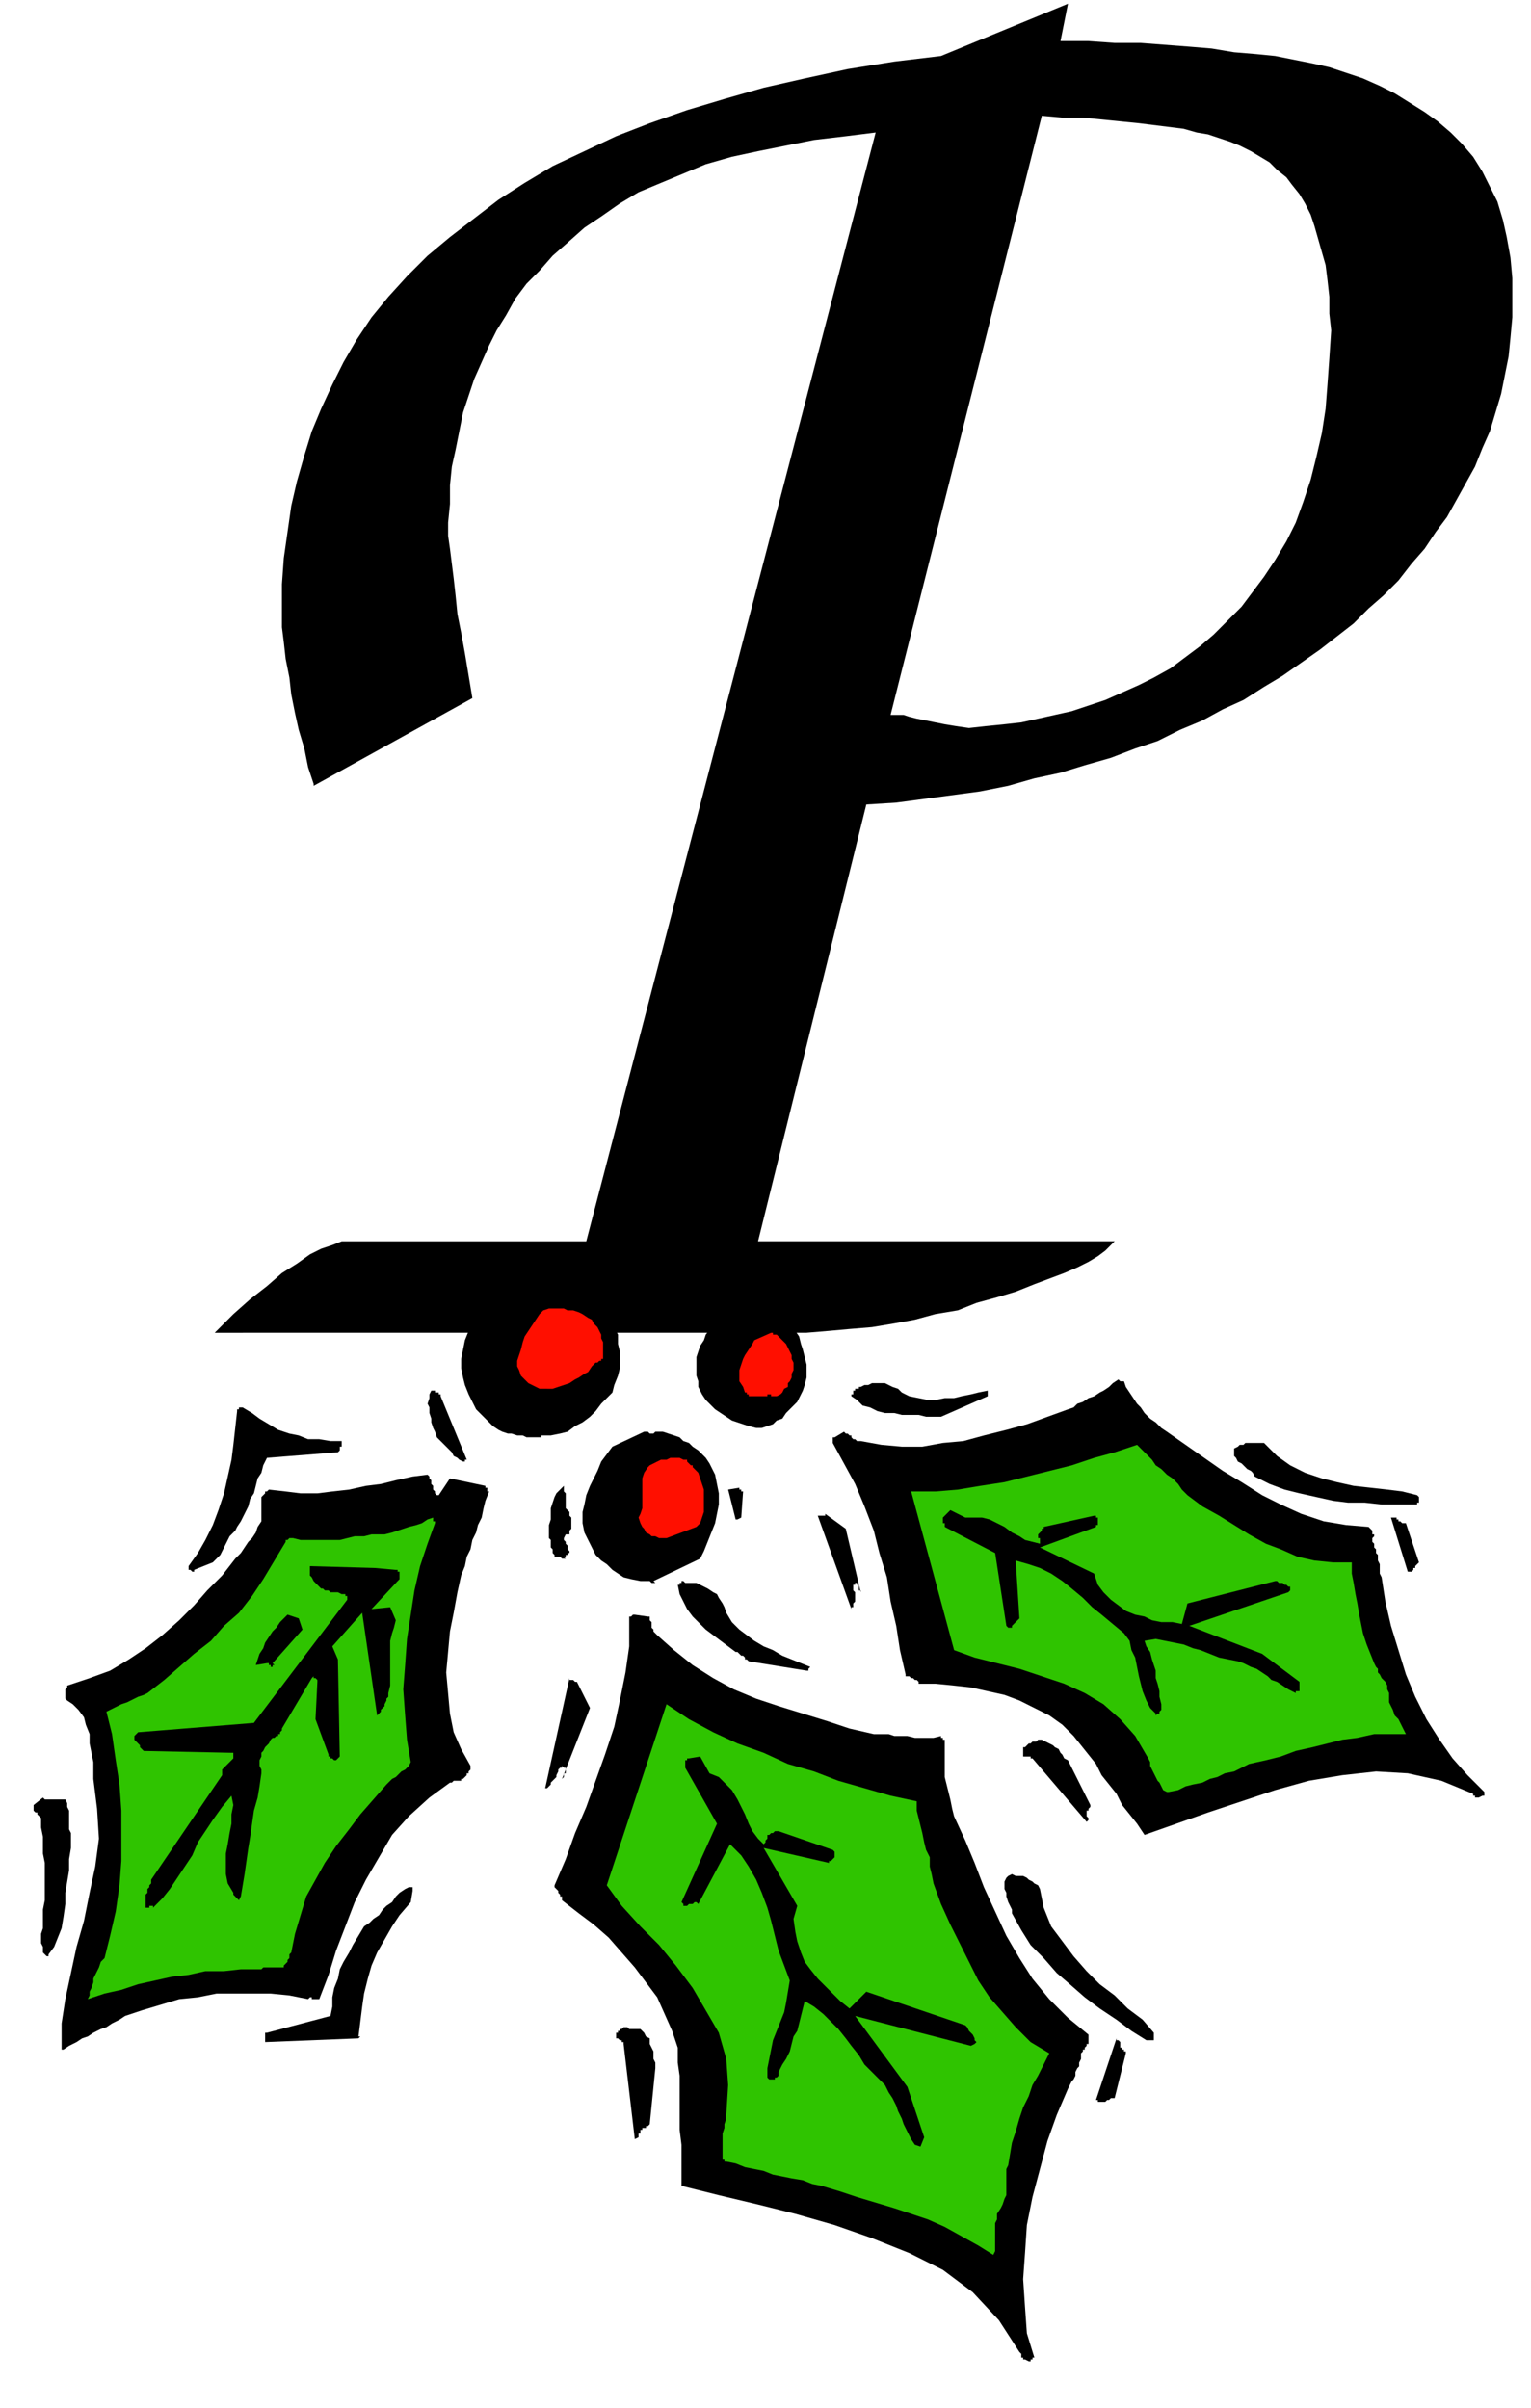<svg xmlns="http://www.w3.org/2000/svg" fill-rule="evenodd" height="172" preserveAspectRatio="none" stroke-linecap="round" viewBox="0 0 820 1290" width="109.333"><style>.pen1{stroke:none}.brush2{fill:#000}.brush4{fill:#ff0f00}</style><path class="pen1 brush2" d="m168 420-3-9-2-10-3-10-2-9-2-10-1-9-2-10-1-9-1-8v-23l1-14 2-14 2-14 3-13 4-14 4-13 5-12 6-13 6-12 7-12 8-12 9-11 10-11 11-11 12-10 13-10 13-10 14-9 15-9 17-8 17-8 18-7 20-7 20-6 21-6 22-5 23-5 25-4 25-3 68-28-4 20h15l14 1h14l13 1 13 1 12 1 12 2 12 1 10 1 10 2 10 2 9 2 9 3 9 3 9 4 8 4 8 5 8 5 7 5 7 6 6 6 6 7 5 8 4 8 4 8 3 10 2 9 2 11 1 11v21l-1 11-1 10-2 10-2 10-3 10-3 10-4 9-4 10-5 9-5 9-5 9-6 8-6 9-7 8-7 9-8 8-8 7-8 8-9 7-9 7-10 7-10 7-10 6-11 7-11 5-11 6-12 5-12 6-12 4-13 5-14 4-13 4-14 3-14 4-15 3-15 2-15 2-15 2-16 1-58 234h191l-2 2-3 3-4 3-5 3-6 3-7 3-8 3-8 3-10 4-10 3-11 3-10 4-12 2-11 3-11 2-12 2-12 1-11 1-12 1H115l10-10 9-8 9-7 8-7 8-5 7-5 6-3 6-2 5-2h131L469 71l-16 2-17 2-15 3-15 3-14 3-14 4-12 5-12 5-12 5-10 6-10 7-9 6-9 8-8 7-7 8-7 7-6 8-5 9-5 8-4 8-4 9-4 9-3 9-3 9-2 10-2 10-2 9-1 10v10l-1 10v7l1 7 1 8 1 8 1 9 1 10 2 10 2 11 2 12 2 12-85 47v-1zm309-37h7l3 1 4 1 5 1 5 1 5 1 6 1 7 1 9-1 10-1 9-1 9-2 9-2 9-2 9-3 9-3 9-4 9-4 8-4 9-5 8-6 8-6 7-6 8-8 7-7 6-8 6-8 6-9 6-10 5-10 4-11 4-12 3-12 3-13 2-13 1-13 1-14 1-15-1-9v-9l-1-9-1-8-2-7-2-7-2-7-2-6-3-6-3-5-4-5-3-4-5-4-4-4-5-3-5-3-6-3-5-2-6-2-6-2-6-1-7-2-8-1-8-1-8-1-10-1-10-1-10-1h-11l-11-1-81 321zm-285 708 1-8 1-8 1-7 2-8 2-7 3-7 4-7 4-7 4-6 6-7 1-6v-2h-2l-2 1-3 2-2 2-2 3-3 2-2 2-2 3-3 2-2 2-3 2-3 5-3 5-2 4-3 5-2 4-1 5-2 5-1 5v5l-1 5-34 9h-1v5l50-2 1-1zm600-128 2-1h1v-2l-9-9-8-9-7-10-7-11-6-12-5-12-4-13-4-13-3-13-2-13-1-2v-5l-1-2v-3l-1-1v-2l-1-1v-2l-1-1v-2l1-1v-1h-1v-2l-1-1-1-1-12-1-12-2-12-4-11-5-10-5-11-7-10-6-10-7-10-7-10-7-3-2-3-3-3-2-3-3-2-3-2-2-2-3-2-3-2-3-1-3h-2l-1-1-3 2-2 2-3 2-2 1-3 2-3 1-3 2-3 1-2 2-3 1-11 4-11 4-11 3-12 3-11 3-11 1-11 2h-11l-11-1-11-2h-2l-1-1h-1l-1-1v-1h-1l-1-1h-1l-1-1-5 3h-1v3l6 11 6 11 5 12 5 13 3 12 4 13 2 13 3 13 2 13 3 13v1h2l1 1h1l1 1h1l1 1v1h9l10 1 9 1 9 2 9 2 8 3 8 4 8 4 7 5 6 6 4 5 4 5 4 5 3 6 4 5 4 5 3 6 4 5 4 5 4 6 17-6 17-6 18-6 18-6 18-5 18-3 18-2 17 1 18 4 17 7v1h1v1h3zm-243 301 2 1h1v-1h1v-1h1l-4-13-1-14-1-15 1-14 1-15 3-15 4-15 4-15 5-14 6-14 1-2 1-2 1-1 1-2v-2l1-2 1-1v-2l1-2v-3l1-1v-1h1v-1l1-1v-1h1v-5l-11-9-10-10-9-11-7-11-7-12-6-13-6-13-5-13-5-12-6-13-1-4-1-5-1-4-1-4-1-4v-20h-1v-1h-1v-1l-4 1h-10l-4-1h-7l-3-1h-8l-13-3-12-4-13-4-13-4-12-4-12-5-11-6-11-7-10-8-9-8-1-1-1-1v-1l-1-1v-3l-1-1v-2h-1l-7-1h-1l-1 1h-1v16l-2 14-3 15-3 14-5 15-5 14-5 14-6 14-5 14-6 14v1l1 1 1 1v1l1 1v1h1v2l9 7 8 6 8 7 7 8 7 8 6 8 6 8 4 9 4 9 3 9v8l1 7v29l1 8v22l20 5 21 5 20 5 21 6 20 7 20 8 18 9 16 12 14 15 11 17 1 1v2h1v1h1v1z"/><path class="pen1 brush2" d="m34 1098 3-2 4-2 3-2 3-1 3-2 4-2 3-1 3-2 4-2 3-2 9-3 10-3 10-3 10-1 10-2h29l10 1 10 2 1-1h1v1h4l5-13 4-13 5-13 5-13 6-12 7-12 7-12 9-10 11-10 11-8h1l1-1h4v-1h1l1-1 1-1v-1h1v-1l1-1v-2l-5-9-4-9-2-10-1-11-1-11 1-11 1-11 2-10 2-11 2-9 2-5 1-5 2-4 1-5 2-4 1-4 2-4 1-5 1-4 2-5h-1v-2h-1v-1l-19-4-6 9h-1l-1-1v-1l-1-1v-2l-1-1v-2l-1-1v-1l-1-1-8 1-9 2-8 2-8 1-9 2-9 1-8 1h-9l-8-1-9-1-1 1h-1v1l-1 1-1 1v13l-2 3-1 3-2 3-2 2-2 3-2 3-3 3-7 9-8 8-7 8-8 8-9 8-9 7-9 6-10 6-11 4-12 4v1l-1 1v5l1 1 3 2 3 3 3 4 1 4 2 5v5l1 5 1 5v9l2 16 1 16-2 15-3 14-3 15-4 14-3 14-3 14-2 13v14h1zm548-123h1v-1l-1-1v-3h1v-1l1-1v-1l-12-24-2-1-1-2-1-1-1-2-2-1-1-1-2-1-2-1-2-1h-2l-1 1h-2l-1 1h-1l-1 1-1 1h-1v5h4v1h1l29 34 1-1zm-241 170h1v-2h1v-2h1v-1h2v-1h1l1-1 3-30v-3l-1-2v-4l-1-2-1-2v-3l-2-1-1-2-2-2h-6l-1-1h-2l-1 1h-1v1h-1v1h-1v3h1l1 1h1v1h1v1l6 51 2-1z"/><path class="pen1" d="M151 1054h1v-1l1-1 1-1v-1l1-1v-2l1-1 2-10 3-10 3-10 5-9 5-9 6-9 7-9 6-8 7-8 7-8 2-2 1-1 2-1 1-1 1-1 1-1 2-1 1-1 1-1 1-2-2-12-1-13-1-14 1-13 1-14 2-13 2-13 3-13 4-12 4-11v-1h-1v-2l-3 1-3 2-3 1-4 1-3 1-3 1-3 1-4 1h-7l-4 1h-5l-4 1-4 1h-21l-4-1h-2l-1 1h-1v1l-6 10-6 10-6 9-7 9-8 7-7 8-9 7-8 7-8 7-9 7-2 1-3 1-2 1-2 1-2 1-3 1-2 1-2 1-2 1-2 1 3 12 2 14 2 13 1 14v27l-1 13-2 14-3 13-3 12-2 2-1 3-1 2-1 2-1 2v2l-1 3-1 2v2l-1 2 9-3 9-2 9-3 9-2 9-2 9-1 9-2h10l9-1h11l1-1h10zm475-94 5-1 4-2 4-1 5-1 4-2 4-1 4-2 5-1 4-2 4-2 9-2 8-2 8-3 9-2 8-2 8-2 8-1 9-2h17l-1-2-1-2-1-2-1-2-2-2-1-3-1-2-1-2v-5l-1-2v-2l-1-2-1-1-1-1-1-2-1-1v-2l-1-1-1-2-2-5-2-5-2-6-1-5-1-5-1-6-1-5-1-6-1-5v-6h-10l-10-1-9-2-9-4-8-3-9-5-8-5-8-5-9-5-8-6-3-3-2-3-3-3-3-2-3-3-3-2-2-3-3-3-2-2-3-3-12 4-11 3-12 4-12 3-12 3-12 3-13 2-12 2-12 1h-13l23 85 11 4 12 3 12 3 12 4 12 4 11 5 10 6 9 8 8 9 7 12 1 2v2l1 2 1 2 1 2 1 2 1 1 1 2 1 2 2 1h1l1 1zm-237 198 5 1 5 2 5 1 5 1 5 2 5 1 5 1 6 1 5 2 5 1 10 3 9 3 10 3 10 3 9 3 9 3 9 4 9 5 9 5 8 5 1-2v-15l1-2v-3l2-3 1-2 1-3 1-2v-14l1-2 1-6 1-6 2-6 2-7 2-6 3-6 2-6 3-5 3-6 3-6-10-6-8-8-7-8-7-8-6-9-5-10-5-10-5-10-5-11-4-11-1-5-1-4v-5l-2-4-1-4-1-5-1-4-1-4-1-4v-5l-14-3-14-4-14-4-13-5-14-4-13-6-14-5-13-6-13-7-12-8-32 97 8 11 10 11 10 10 9 11 9 12 7 12 7 12 4 14 1 14-1 16v2l-1 3v2l-1 3v14h1v1h1z" style="fill:#2fc400"/><path class="pen1 brush2" d="m26 1047 3-4 2-5 2-5 1-6 1-7v-6l1-6 1-6v-6l1-6v-8l-1-2v-10l-1-2v-2l-1-2H24l-1-1-5 4v3l1 1h1v1l1 1 1 1v5l1 5v9l1 5v20l-1 5v10l-1 3v5l1 2v3l2 2h1zm103-31 1-6 1-6 1-7 1-7 1-6 1-7 1-7 2-7 1-6 1-7v-2l-1-2v-3l1-2v-2l1-1 1-2 2-2 1-2 1-1h1l1-1h1v-1h1v-1l1-1v-1l16-27 1-1v1h1l1 1v1l-1 20 7 19v1h1v1h1l1 1h1l1-1 1-1-1-52-3-7 16-18 8 55 1-1 1-1v-1l1-1 1-1v-1l1-2v-1l1-1v-2l1-4v-24l1-4 1-3 1-4-3-7-10 1 14-15 1-1v-4h-1v-1h-1l-11-1-35-1v5l1 1 1 2 1 1 1 1 1 1 1 1h1l1 1h2l1 1h4l2 1h2v1h1v2l-50 66-62 5-1 1-1 1v2l1 1 1 1 1 1v1l1 1 1 1 47 1h1v3l-5 5-1 1v3l-38 56v2l-1 1v1l-1 1v2l-1 1v7h2v-1h2v1l5-5 4-5 4-6 4-6 4-6 3-7 4-6 4-6 5-7 5-6 1 5-1 5v5l-1 5-1 6-1 5v11l1 5 3 5v1l1 1 1 1 1 1 1-2zm565-110h2v-5l-20-15-39-15 53-18 1-1v-2h-1l-1-1h-1l-1-1h-2l-1-1h-1l-47 12-3 11-5-1h-6l-5-1-4-2-5-1-5-2-4-3-4-3-4-4-3-4-2-6-29-14 30-11v-1h1v-4h-1v-1h-1l-27 6v1h-1v1l-1 1-1 1v2h1v3l-4-1-4-1-3-2-4-2-4-3-4-2-4-2-4-1h-9l-8-4-4 4v3h1v2l27 14 6 39 1 1h2v-1l1-1 1-1 1-1 1-1-2-31 7 2 6 2 6 3 6 4 5 4 6 5 5 5 5 4 6 5 6 5 3 4 1 5 2 4 1 5 1 5 1 4 1 4 2 5 2 4 3 3v1l1-1h1v-1l1-1v-3l-1-4v-3l-1-4-1-3v-4l-1-3-1-3-1-4-2-3-1-3 6-1 5 1 5 1 5 1 5 2 4 1 5 2 5 2 5 1 5 1 3 1 4 2 3 1 3 2 3 2 2 2 3 1 3 2 3 2 4 2zm-204 243 3 1 2-5-9-27-28-38 62 16 2-1 1-1-1-1v-1l-1-2-1-1-1-1-1-2-1-1-53-18-9 9-5-4-4-4-4-4-4-4-4-5-3-4-2-5-2-6-1-5-1-7 2-7-18-31 35 8v-1h1l1-1 1-1v-3l-1-1-29-10h-2l-1 1h-1l-1 1h-1v2l-1 1v1l-1 1-3-3-3-4-2-4-2-5-2-4-2-4-3-5-3-3-4-4-5-2-5-9-6 1h-1v1h-1v4l17 30-19 42 1 1v1h2l1-1h2l1-1h1l1 1 17-32 6 6 4 6 4 7 3 7 3 8 2 7 2 8 2 8 3 8 3 8-1 6-1 6-1 5-2 5-2 5-2 5-1 5-1 5-1 5v5l1 1h3v-1h1l1-1v-2l2-4 2-3 2-4 1-4 1-4 2-3 1-4 1-4 1-4 1-4 5 3 5 4 4 4 4 4 4 5 3 4 4 5 3 5 4 4 4 4 3 3 2 4 2 3 2 4 1 3 2 4 1 3 2 4 2 4 2 3 1 1zm265-307h1l1-1v-1h1v-1l1-1 1-1-7-21h-2l-1-1h-1v-1h-1v-1h-3l9 29h1zm-166 284h3l1-1h1l1-1h2l6-24v-1h-1v-1h-1v-1h-1v-3l-1-1h-1v-1l-11 33h1v1h1zM456 861h1v-2l1-1v-5l-1-1v-3h1v-1h1v1h1v3h1v1l-8-34-11-8v1h-4l18 50zm-165 97h2l1-1 1-1v-1l1-1 1-1 1-1v-1l1-2v-1l1-1h1v-1l1 1h1v3h-1v2l-1 1 15-38-7-14h-1l-1-1h-2v-1l-13 59zm467-153v1h1v-1h1v-3l-1-1-8-2-8-1-9-1-9-1-9-2-8-2-9-3-8-4-7-5-7-7h-10l-1 1h-2l-1 1-2 1v4l1 1 1 2 2 1 1 1 2 2 2 1 1 1 1 2 8 4 8 3 8 2 9 2 9 2 8 1h9l9 1h18zm-144 288h4v-4l-6-7-8-6-7-7-8-6-7-7-7-8-6-8-6-8-4-10-2-10-1-2-2-1-1-1-2-1-1-1-2-1h-4l-2-1-2 1-1 1-1 2v4l1 2v2l1 3 1 2 1 2v2l5 9 5 8 7 7 7 8 7 6 8 7 8 6 9 6 8 6 8 5z"/><path class="pen1 brush2" d="m146 891 16-18-2-6-6-2-2 2-2 2-2 3-2 2-2 3-2 3-1 3-2 3-1 3-1 3 6-1h1v1h1v1h1v-1h1zm204-44 25-12 2-4 2-5 2-5 2-5 1-5 1-5v-6l-1-5-1-5-3-6-2-3-2-2-2-2-3-2-2-2-3-1-2-2-3-1-3-1-3-1h-4l-1 1h-2l-1-1h-2l-17 8-3 4-3 4-2 5-2 4-2 4-2 5-1 5-1 4v6l1 5 2 4 2 4 2 4 3 3 3 2 3 3 3 2 3 2 4 1 5 1h5l1 1h2zm-48-13h1v-1h1v-1h1v-1l-1-1v-2l-1-1v-1l-1-1v-1l1-2h2v1-3l1-1v-6l-1-1v-2l-1-1-1-1v-8l-1-1v-3l-2 2-2 2-1 2-1 3-1 3v6l-1 3v7l1 1v4l1 1v2l1 1v1h3l1 1h2z"/><path class="pen1 brush4" d="m357 824 16-6 2-2 1-3 1-3v-12l-1-3-1-3-1-3-1-1-1-1-1-1v-1h-1l-1-1-1-1v-1h-2l-2-1h-5l-2 1h-3l-2 1-2 1-2 1-1 1-2 3-1 3v16l-1 3-1 2 1 3 1 2 1 1 1 2 2 1 1 1h2l2 1h4z"/><path class="pen1 brush2" d="m395 814 2-1 1-14h-1v-1h-1v-1l-6 1 4 16h2zm-291 27 10-4 2-2 2-2 1-2 1-2 1-2 1-2 1-2 2-2 1-1 1-2 2-3 2-4 2-4 1-4 2-3 1-4 1-4 2-3 1-4 2-4 38-3 1-1v-2h1v-3h-6l-6-1h-6l-5-2-5-1-6-2-5-3-5-3-4-3-5-3h-2v1h-1v1l-1 9-1 9-1 8-2 9-2 9-3 9-3 8-4 8-4 7-5 7v2h1l1 1h1zm400-82 25-11v-3l-5 1-4 1-5 1-4 1h-5l-5 1h-4l-5-1-5-1-4-2-2-2-3-1-2-1-2-1h-7l-2 1h-2l-2 1h-1v1h-2v1h-1v2h-1v1l3 2 3 3 4 1 4 2 4 1h5l4 1h9l4 1h8zM401 890l31 5h1v-1l1-1-5-2-5-2-5-2-5-3-5-2-5-3-4-3-4-3-4-4-3-5-1-3-1-2-2-3-1-2-2-1-3-2-2-1-2-1-2-1h-6l-1-1h-1v1h-1v1h-1l1 5 2 4 2 4 3 4 3 3 4 4 4 3 4 3 4 3 4 3h1l1 1 1 1h1l1 1v1h1l1 1zm4-125h3l3-1 3-1 2-2 3-1 2-3 2-2 2-2 2-2 1-2 2-4 1-3 1-4v-7l-1-4-1-4-1-3-1-4-2-3-9-9-4-1-5-1h-8l-5 1-4 1-3 2-4 2-3 3-3 4-1 3-2 3-1 3-1 3v10l1 3v3l2 4 2 3 3 3 2 2 3 2 3 2 3 2 3 1 3 1 3 1 4 1zm-156 17h1l-14-34v-1h-1v-1h-2v-1h-2l-1 2v2l-1 3 1 2v3l1 3v2l1 3 1 2 1 3 1 1 2 2 1 1 1 1 2 2 1 1 1 2 2 1 1 1 2 1h1z"/><path class="pen1 brush4" d="M411 747h2v1h3l2-1 1-1 1-2 2-1v-2l1-1 1-2v-2l1-2v-4l-1-2v-2l-1-2-1-2-1-2-1-1-2-2-1-1-1-1h-2v-1h-1l-9 4-1 2-2 3-2 3-1 2-1 3-1 3v6l2 3 1 3h1v1h1v1h10z"/><path class="pen1 brush2" d="M290 769h5l5-1 4-1 4-3 4-2 4-3 3-3 3-4 3-3 3-3 1-4 2-5 1-4v-9l-1-4v-5l-2-4-1-5-2-4-3-3-4-4-3-3-4-3-4-3-5-2-4-2-5-1-5-1-6 1-5 2-5 3-5 4-4 4-4 5-3 4-3 5-3 5-2 5-1 5-1 5v5l1 5 1 4 2 5 2 4 2 4 3 3 3 3 3 3 3 2 2 1 3 1h2l3 1h3l2 1h8z"/><path class="pen1 brush4" d="M293 744h3l3-1 3-1 3-1 3-2 2-1 3-2 2-1 2-3 2-2h1l1-1h1v-1h1v-9l-1-2v-2l-1-2-1-2-2-2-1-2-2-1-3-2-2-1-3-1h-3l-2-1h-8l-3 1-2 2-2 3-2 3-2 3-2 3-1 3-1 4-1 3-1 3v3l1 2 1 3 1 1 2 2 1 1 2 1 2 1 2 1h4z"/><path class="pen1 brush2" d="M424 693v1-1h1v-2l-1-2-2-1-3-2-2-1h-3l-3-1-2-1h-3l-3-1h-4l-2 1h-4l-1 1h-1l-1 1h-1l-1 1v1l-1 1h-1l-1 1h-1l-1 1h-1l-1 1h-1v1h-1v1l-1 1v2l-1 1v2h1v1l1 1h2l1-1h2l1-1h1v-1l1-2 2-1 1-1 2-2h2l2-1 1-1h6l2 1h9l2 1h2l1 1h2l1 1h2zm-78 14 1-3v-4l-1-3-1-3-2-2-2-3-2-2-2-3-2-2-2-2-7-1-8 5 28 24 1-1z"/></svg>

